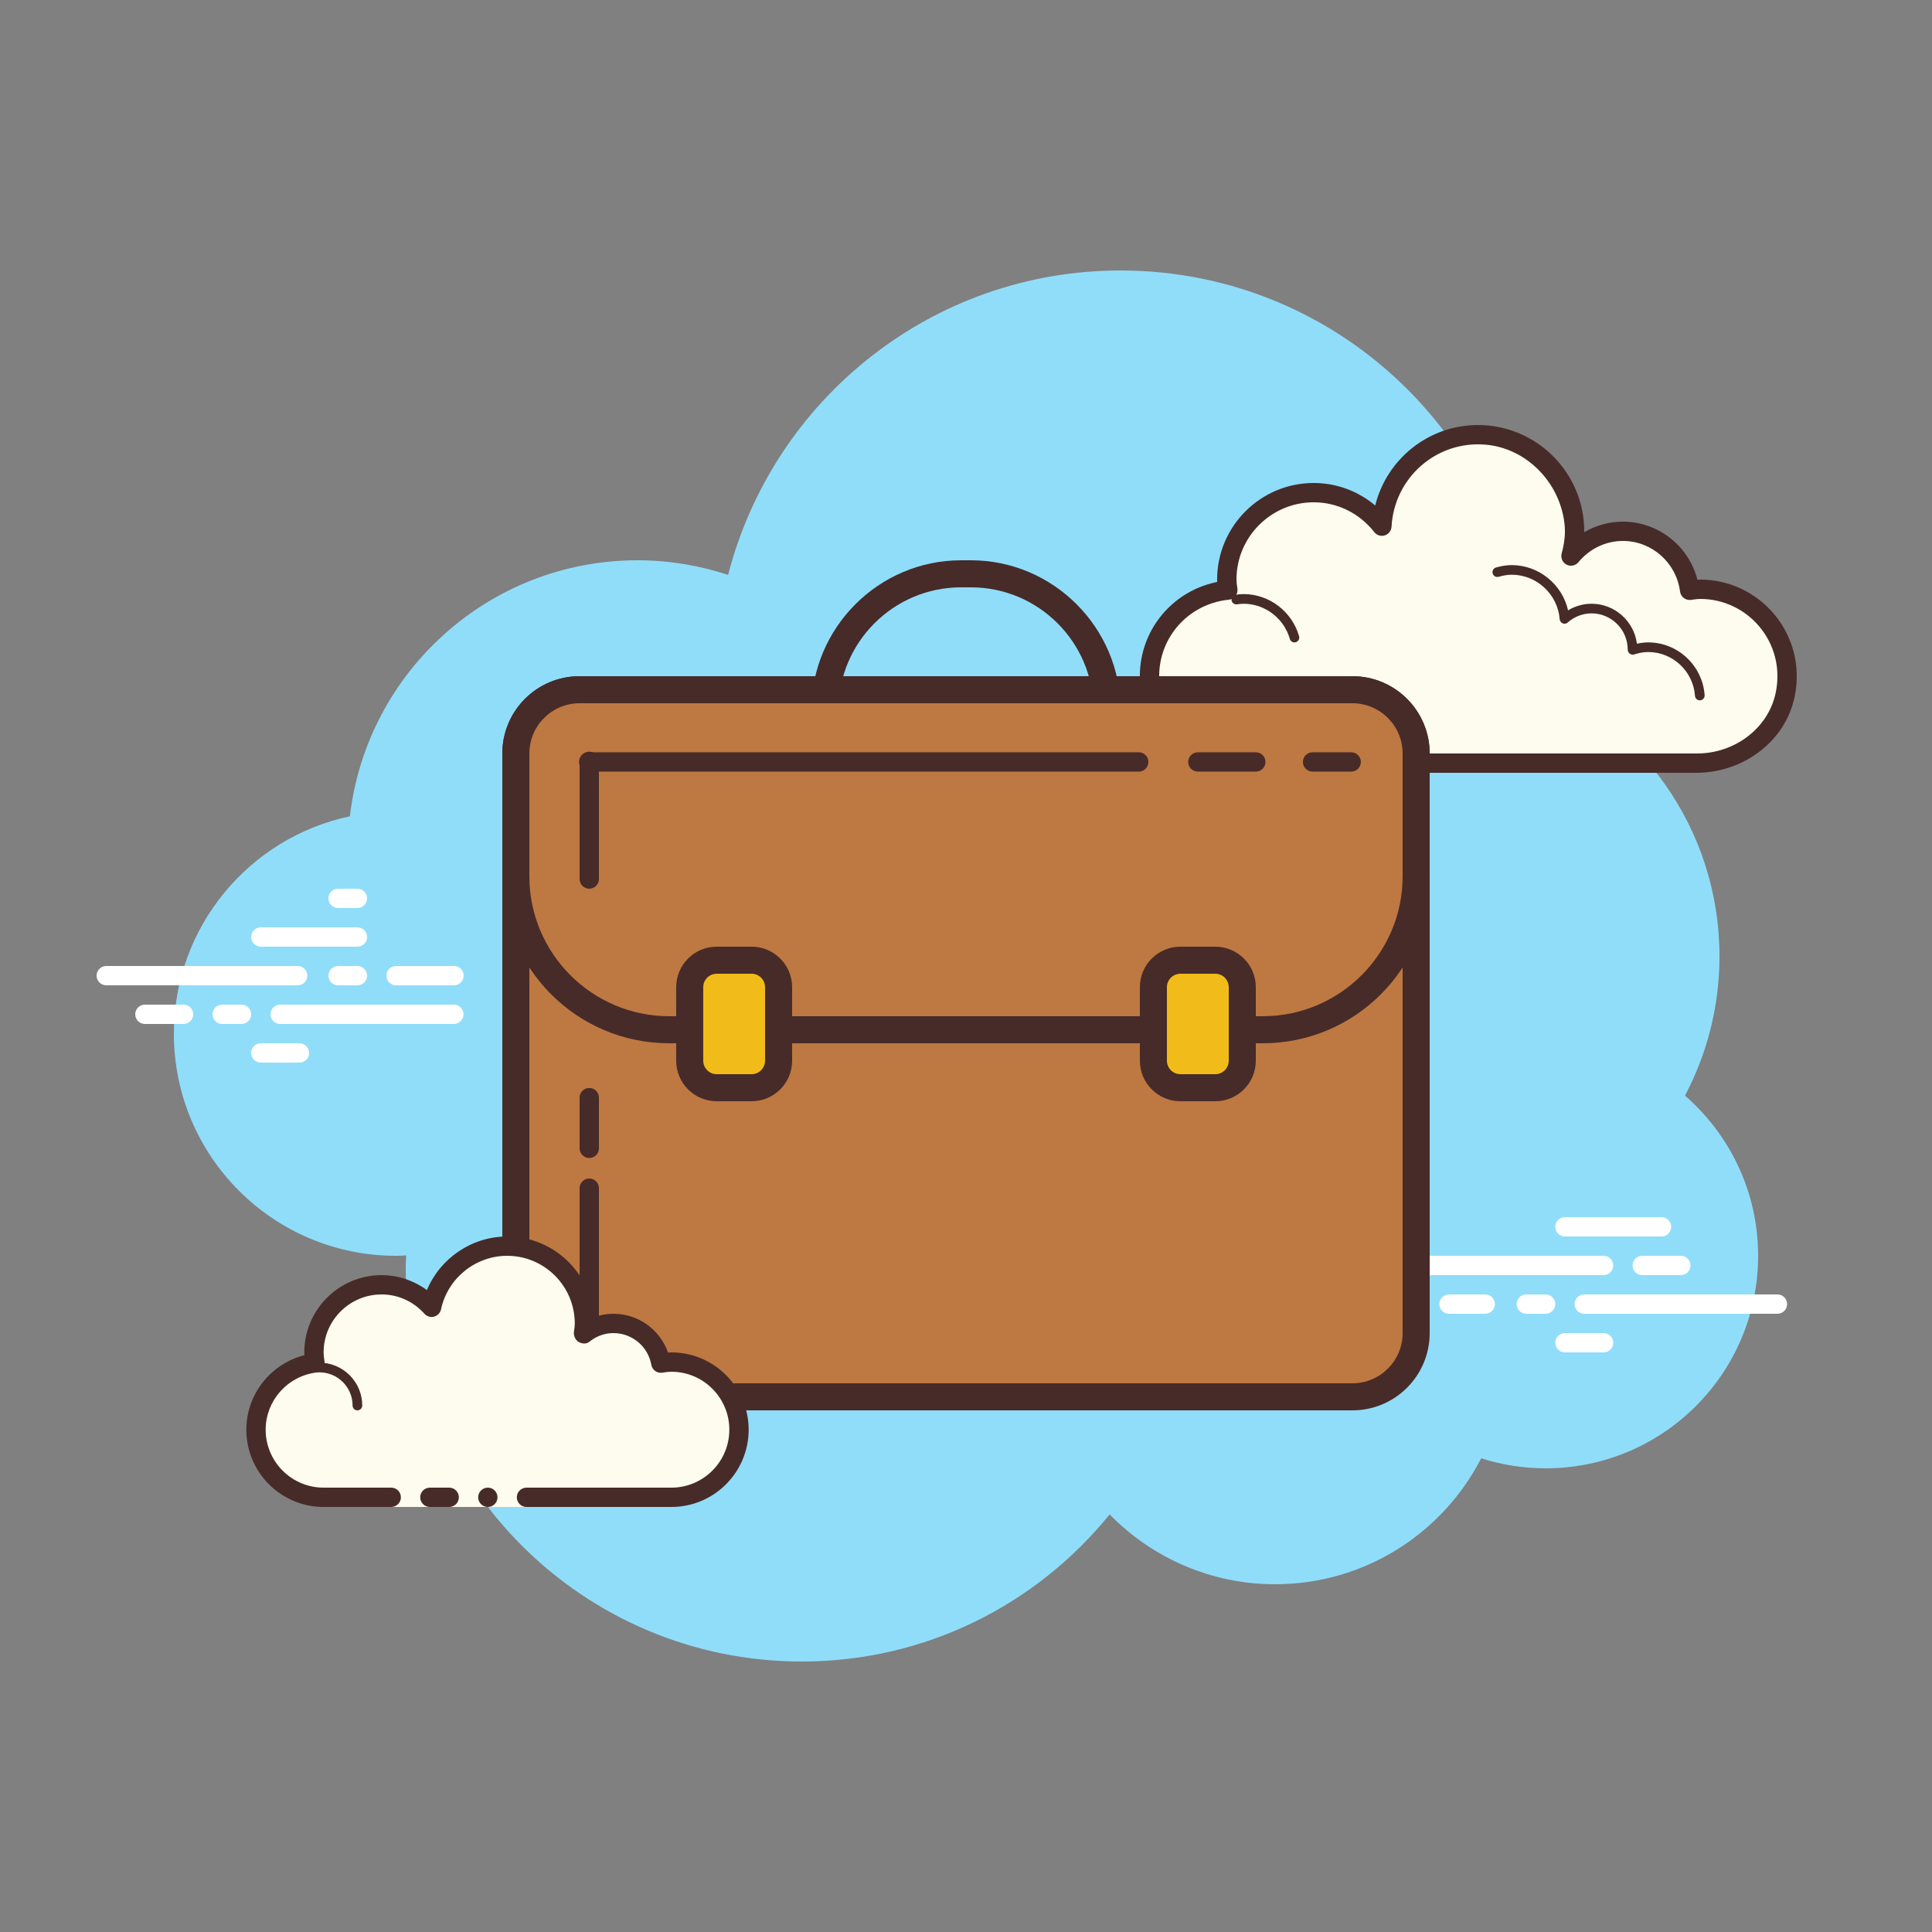<?xml version="1.0"?>
<svg xmlns="http://www.w3.org/2000/svg" xmlns:xlink="http://www.w3.org/1999/xlink" version="1.1" viewBox="0 0 192 192" width="500px" height="500px"><rect x="0" y="0" width="192" height="192" fill="#808080" stroke="none"/><g fill="none" fill-rule="nonzero" stroke="none" stroke-width="1" stroke-linecap="butt" stroke-linejoin="miter" stroke-miterlimit="10" stroke-dasharray="" stroke-dashoffset="0" font-family="none" font-weight="none" font-size="none" text-anchor="none" style="mix-blend-mode: normal"><path d="M0,192v-192h192v192z" fill="none"/><g id="Layer_1"><circle cx="50.433" cy="-10.207" transform="scale(1.92,1.92)" r="47.24" fill="#89c149" visibility="hidden"/><g fill="#90ddfa"><path d="M167.453,108.883c2.179,-4.138 3.427,-8.842 3.427,-13.843c0,-12.712 -7.985,-23.533 -19.202,-27.798c0,-0.013 0.002,-0.027 0.002,-0.042c0,-22.268 -18.052,-40.32 -40.32,-40.32c-18.785,0 -34.524,12.866 -39.001,30.253c-2.834,-0.931 -5.854,-1.453 -8.999,-1.453c-14.769,0 -26.924,11.123 -28.589,25.444c-9.992,2.114 -17.491,10.977 -17.491,21.596c0,12.194 9.886,22.08 22.08,22.08c0.34,0 0.676,-0.023 1.01,-0.042c-0.008,0.336 -0.05,0.664 -0.05,1.002c0,21.738 17.622,39.36 39.36,39.36c12.359,0 23.376,-5.706 30.593,-14.619c4.182,4.272 9.996,6.939 16.447,6.939c8.928,0 16.654,-5.088 20.479,-12.515c2.02,0.643 4.168,0.995 6.401,0.995c11.664,0 21.12,-9.456 21.12,-21.12c0,-6.357 -2.822,-12.044 -7.267,-15.917z"/></g><g><g fill="#fdfcef"><path d="M134.4,74.88h-11.04c-4.771,1.44 -8.64,-2.429 -8.64,-7.2c0,-4.479 3.421,-8.12 7.786,-8.554c-0.042,-0.348 -0.106,-0.687 -0.106,-1.046c0,-4.771 3.869,-8.64 8.64,-8.64c2.761,0 5.19,1.317 6.772,3.333c0.269,-5.061 4.42,-9.093 9.548,-9.093c5.301,0 9.6,4.299 9.6,9.6c0,0.856 -0.148,1.67 -0.359,2.461c1.233,-1.492 3.072,-2.461 5.159,-2.461c3.42,0 6.209,2.563 6.634,5.866c0.348,-0.042 0.687,-0.106 1.046,-0.106c4.771,0 8.64,3.869 8.64,8.64c0,4.771 -3.869,8.64 -8.64,7.2h-18.24h-11.04v1.92h-5.76z"/></g><g fill="#472b29"><path d="M146.88,42.24c5.823,0 10.56,4.737 10.56,10.56c0,0.031 0,0.06 0,0.09c1.156,-0.682 2.477,-1.05 3.84,-1.05c3.516,0 6.549,2.421 7.407,5.77c0.09,-0.006 0.18,-0.01 0.273,-0.01c5.95,0 10.654,5.441 9.395,11.61c-0.922,4.514 -5.163,7.59 -9.771,7.59h-28.184c-0.53,0 -0.96,-0.43 -0.96,-0.96c0,-0.53 0.43,-0.96 0.96,-0.96h28.259c3.686,0 7.079,-2.461 7.816,-6.073c1.008,-4.934 -2.755,-9.287 -7.515,-9.287c-0.225,0 -0.442,0.033 -0.659,0.061l-0.271,0.036c-0.04,0.006 -0.079,0.008 -0.119,0.008c-0.472,0 -0.887,-0.355 -0.95,-0.839c-0.367,-2.867 -2.809,-5.027 -5.681,-5.027c-1.699,0 -3.308,0.77 -4.418,2.112c-0.188,0.227 -0.463,0.349 -0.741,0.349c-0.15,0 -0.3,-0.035 -0.438,-0.108c-0.401,-0.205 -0.603,-0.664 -0.488,-1.1c0.307,-1.152 0.388,-2.052 0.282,-2.974c-0.461,-4.084 -3.761,-7.505 -7.857,-7.849c-4.898,-0.413 -9.072,3.318 -9.329,8.152c-0.021,0.399 -0.288,0.743 -0.67,0.864c-0.096,0.031 -0.194,0.046 -0.292,0.046c-0.288,0 -0.568,-0.132 -0.753,-0.369c-1.482,-1.884 -3.673,-2.964 -6.017,-2.964c-4.236,0 -7.68,3.444 -7.68,7.68c0,0.225 0.033,0.442 0.061,0.659l0.036,0.271c0.031,0.257 -0.042,0.515 -0.204,0.716c-0.161,0.202 -0.397,0.33 -0.653,0.355c-4.516,0.449 -7.761,4.664 -6.728,9.341c0.783,3.558 4.174,5.939 7.818,5.939h11.428c0.53,0 0.96,0.43 0.96,0.96c0,0.53 -0.43,0.96 -0.96,0.96h-11.401c-4.737,0 -9.039,-3.272 -9.821,-7.945c-0.887,-5.305 2.58,-10.022 7.548,-11.021c-0.004,-0.077 -0.006,-0.156 -0.006,-0.234c0,-5.293 4.307,-9.6 9.6,-9.6c2.258,0 4.403,0.799 6.111,2.235c1.148,-4.616 5.303,-7.995 10.209,-7.995z"/></g><g fill="#472b29"><path d="M150.24,56.16c2.694,0 5.009,1.918 5.593,4.495c0.705,-0.426 1.509,-0.655 2.327,-0.655c2.308,0 4.22,1.722 4.518,3.971c0.39,-0.086 0.76,-0.131 1.123,-0.131c2.936,0 5.397,2.304 5.603,5.245c0.017,0.265 -0.18,0.493 -0.445,0.513c-0.012,0 -0.023,0 -0.035,0c-0.25,0 -0.461,-0.194 -0.478,-0.445c-0.171,-2.44 -2.21,-4.355 -4.644,-4.355c-0.44,0 -0.902,0.081 -1.417,0.244c-0.042,0.013 -0.086,0.019 -0.129,0.019c-0.106,0 -0.211,-0.038 -0.3,-0.104c-0.123,-0.09 -0.196,-0.248 -0.196,-0.401c0,-1.985 -1.615,-3.6 -3.6,-3.6c-0.858,0 -1.699,0.323 -2.364,0.908c-0.09,0.079 -0.204,0.121 -0.317,0.121c-0.061,0 -0.121,-0.012 -0.179,-0.036c-0.169,-0.067 -0.284,-0.225 -0.298,-0.407c-0.196,-2.481 -2.287,-4.426 -4.76,-4.426c-0.399,0 -0.816,0.065 -1.309,0.205c-0.044,0.013 -0.09,0.019 -0.134,0.019c-0.209,0 -0.397,-0.14 -0.459,-0.349c-0.073,-0.255 0.075,-0.52 0.33,-0.593c0.576,-0.161 1.077,-0.238 1.569,-0.238z"/></g><g fill="#472b29"><path d="M123.585,59.04c2.546,0 4.815,1.722 5.518,4.189c0.073,0.255 -0.075,0.52 -0.33,0.593c-0.044,0.013 -0.088,0.019 -0.131,0.019c-0.209,0 -0.401,-0.138 -0.461,-0.349c-0.586,-2.056 -2.475,-3.491 -4.595,-3.491c-0.225,0 -0.442,0.027 -0.657,0.056c-0.023,0.004 -0.044,0.006 -0.067,0.006c-0.232,0 -0.44,-0.177 -0.472,-0.417c-0.036,-0.263 0.148,-0.505 0.411,-0.54c0.255,-0.036 0.516,-0.067 0.783,-0.067z"/></g></g><g fill="#ffffff"><g><path d="M29.578,97.92h-19.018c-0.53,0 -0.96,-0.43 -0.96,-0.96c0,-0.53 0.43,-0.96 0.96,-0.96h19.018c0.53,0 0.96,0.43 0.96,0.96c0,0.53 -0.428,0.96 -0.96,0.96z"/></g><g><path d="M35.52,97.92h-1.92c-0.53,0 -0.96,-0.43 -0.96,-0.96c0,-0.53 0.43,-0.96 0.96,-0.96h1.92c0.53,0 0.96,0.43 0.96,0.96c0,0.53 -0.428,0.96 -0.96,0.96z"/></g><g><path d="M45.103,101.76h-17.263c-0.53,0 -0.96,-0.43 -0.96,-0.96c0,-0.53 0.43,-0.96 0.96,-0.96h17.263c0.53,0 0.96,0.43 0.96,0.96c0,0.53 -0.43,0.96 -0.96,0.96z"/></g><g><path d="M24,101.76h-1.92c-0.53,0 -0.96,-0.43 -0.96,-0.96c0,-0.53 0.43,-0.96 0.96,-0.96h1.92c0.53,0 0.96,0.43 0.96,0.96c0,0.53 -0.428,0.96 -0.96,0.96z"/></g><g><path d="M18.24,101.76h-3.84c-0.53,0 -0.96,-0.43 -0.96,-0.96c0,-0.53 0.43,-0.96 0.96,-0.96h3.84c0.53,0 0.96,0.43 0.96,0.96c0,0.53 -0.428,0.96 -0.96,0.96z"/></g><g><path d="M29.76,105.6h-3.84c-0.53,0 -0.96,-0.43 -0.96,-0.96c0,-0.53 0.43,-0.96 0.96,-0.96h3.84c0.53,0 0.96,0.43 0.96,0.96c0,0.53 -0.43,0.96 -0.96,0.96z"/></g><g><path d="M35.52,88.32c-0.34,0 -1.58,0 -1.92,0c-0.53,0 -0.96,0.43 -0.96,0.96c0,0.53 0.43,0.96 0.96,0.96c0.34,0 1.58,0 1.92,0c0.53,0 0.96,-0.43 0.96,-0.96c0,-0.53 -0.43,-0.96 -0.96,-0.96z"/></g><g><path d="M35.52,92.16c-0.34,0 -9.26,0 -9.6,0c-0.53,0 -0.96,0.43 -0.96,0.96c0,0.53 0.43,0.96 0.96,0.96c0.34,0 9.26,0 9.6,0c0.53,0 0.96,-0.43 0.96,-0.96c0,-0.53 -0.43,-0.96 -0.96,-0.96z"/></g><g><path d="M45.12,96c-0.34,0 -5.42,0 -5.76,0c-0.53,0 -0.96,0.43 -0.96,0.96c0,0.53 0.43,0.96 0.96,0.96c0.34,0 5.42,0 5.76,0c0.53,0 0.96,-0.43 0.96,-0.96c0,-0.53 -0.43,-0.96 -0.96,-0.96z"/></g></g><g fill="#ffffff"><g><path d="M159.36,126.72h-19.2c-0.53,0 -0.96,-0.43 -0.96,-0.96c0,-0.53 0.43,-0.96 0.96,-0.96h19.2c0.53,0 0.96,0.43 0.96,0.96c0,0.53 -0.43,0.96 -0.96,0.96z"/></g><g><path d="M167.04,126.72h-3.84c-0.53,0 -0.96,-0.43 -0.96,-0.96c0,-0.53 0.43,-0.96 0.96,-0.96h3.84c0.53,0 0.96,0.43 0.96,0.96c0,0.53 -0.43,0.96 -0.96,0.96z"/></g><g><path d="M176.64,130.56h-19.2c-0.53,0 -0.96,-0.43 -0.96,-0.96c0,-0.53 0.43,-0.96 0.96,-0.96h19.2c0.53,0 0.96,0.43 0.96,0.96c0,0.53 -0.428,0.96 -0.96,0.96z"/></g><g><path d="M153.6,130.56h-1.92c-0.53,0 -0.96,-0.43 -0.96,-0.96c0,-0.53 0.43,-0.96 0.96,-0.96h1.92c0.53,0 0.96,0.43 0.96,0.96c0,0.53 -0.43,0.96 -0.96,0.96z"/></g><g><path d="M147.6,130.56h-3.6c-0.53,0 -0.96,-0.43 -0.96,-0.96c0,-0.53 0.43,-0.96 0.96,-0.96h3.6c0.53,0 0.96,0.43 0.96,0.96c0,0.53 -0.43,0.96 -0.96,0.96z"/></g><g><path d="M165.12,122.88h-9.6c-0.53,0 -0.96,-0.43 -0.96,-0.96c0,-0.53 0.43,-0.96 0.96,-0.96h9.6c0.53,0 0.96,0.43 0.96,0.96c0,0.53 -0.428,0.96 -0.96,0.96z"/></g><g><path d="M159.36,134.4h-3.84c-0.53,0 -0.96,-0.43 -0.96,-0.96c0,-0.53 0.43,-0.96 0.96,-0.96h3.84c0.53,0 0.96,0.43 0.96,0.96c0,0.53 -0.43,0.96 -0.96,0.96z"/></g></g><g fill="#472b29"><path d="M96.488,58.368c6.718,0 12.184,5.466 12.184,12.184v0.975c0,6.718 -5.466,12.184 -12.184,12.184h-0.975c-6.718,0 -12.184,-5.466 -12.184,-12.184v-0.975c0,-6.718 5.466,-12.184 12.184,-12.184h0.975M96.488,55.68h-0.975c-8.179,0 -14.872,6.693 -14.872,14.872v0.975c0,8.179 6.693,14.872 14.872,14.872h0.975c8.179,0 14.872,-6.693 14.872,-14.872v-0.975c0,-8.179 -6.693,-14.872 -14.872,-14.872z"/></g><g><g fill="#be7841"><path d="M57.6,138.816c-3.494,0 -6.336,-2.842 -6.336,-6.336v-57.6c0,-3.492 2.842,-6.336 6.336,-6.336h76.8c3.494,0 6.336,2.842 6.336,6.336v57.6c0,3.492 -2.842,6.336 -6.336,6.336z"/></g><g fill="#472b29"><path d="M134.4,69.888c2.753,0 4.992,2.239 4.992,4.992v57.6c0,2.753 -2.239,4.992 -4.992,4.992h-76.8c-2.753,0 -4.992,-2.239 -4.992,-4.992v-57.6c0,-2.753 2.239,-4.992 4.992,-4.992h76.8M134.4,67.2h-76.8c-4.241,0 -7.68,3.439 -7.68,7.68v57.6c0,4.241 3.439,7.68 7.68,7.68h76.8c4.241,0 7.68,-3.439 7.68,-7.68v-57.6c0,-4.241 -3.439,-7.68 -7.68,-7.68z"/></g></g><g><g fill="#be7841"><path d="M66.513,102.336c-8.408,0 -15.249,-6.841 -15.249,-15.249v-12.207c0,-3.492 2.842,-6.336 6.336,-6.336h76.8c3.494,0 6.336,2.842 6.336,6.336v12.205c0,8.41 -6.841,15.249 -15.249,15.249h-58.975z"/></g><g fill="#472b29"><g><path d="M134.4,69.888c2.753,0 4.992,2.239 4.992,4.992v12.207c0,7.667 -6.238,13.905 -13.905,13.905h-58.975c-7.667,0 -13.905,-6.238 -13.905,-13.905v-12.207c0,-2.753 2.239,-4.992 4.992,-4.992h76.8M134.4,67.2h-76.8c-4.241,0 -7.68,3.439 -7.68,7.68v12.207c0,9.164 7.428,16.593 16.593,16.593h58.975c9.164,0 16.593,-7.428 16.593,-16.593v-12.207c0,-4.241 -3.439,-7.68 -7.68,-7.68z"/></g></g></g><g><g fill="#f1bc19"><path d="M71.228,108.096c-1.48,0 -2.684,-1.204 -2.684,-2.684v-7.302c0,-1.48 1.204,-2.684 2.684,-2.684h3.464c1.48,0 2.684,1.204 2.684,2.684v7.302c0,1.48 -1.204,2.684 -2.684,2.684z"/></g><g fill="#472b29"><path d="M74.692,96.768c0.739,0 1.34,0.601 1.34,1.34v7.304c0,0.739 -0.601,1.34 -1.34,1.34h-3.464c-0.739,0 -1.34,-0.601 -1.34,-1.34v-7.304c0,-0.739 0.601,-1.34 1.34,-1.34h3.464M74.692,94.08h-3.464c-2.225,0 -4.028,1.803 -4.028,4.028v7.304c0,2.225 1.803,4.028 4.028,4.028h3.464c2.225,0 4.028,-1.803 4.028,-4.028v-7.304c0,-2.225 -1.803,-4.028 -4.028,-4.028z"/></g></g><g><g fill="#f1bc19"><path d="M117.308,108.096c-1.48,0 -2.684,-1.204 -2.684,-2.684v-7.302c0,-1.48 1.204,-2.684 2.684,-2.684h3.464c1.48,0 2.684,1.204 2.684,2.684v7.302c0,1.48 -1.204,2.684 -2.684,2.684z"/></g><g fill="#472b29"><path d="M120.772,96.768c0.739,0 1.34,0.601 1.34,1.34v7.304c0,0.739 -0.601,1.34 -1.34,1.34h-3.464c-0.739,0 -1.34,-0.601 -1.34,-1.34v-7.304c0,-0.739 0.601,-1.34 1.34,-1.34h3.464M120.772,94.08h-3.464c-2.225,0 -4.028,1.803 -4.028,4.028v7.304c0,2.225 1.803,4.028 4.028,4.028h3.464c2.225,0 4.028,-1.803 4.028,-4.028v-7.304c0,-2.225 -1.803,-4.028 -4.028,-4.028z"/></g></g><g fill="#472b29"><path d="M124.8,76.681h-5.76c-0.53,0 -0.96,-0.43 -0.96,-0.96c0,-0.53 0.43,-0.96 0.96,-0.96h5.76c0.53,0 0.96,0.43 0.96,0.96c0,0.53 -0.43,0.96 -0.96,0.96z"/></g><g fill="#472b29"><path d="M113.167,76.681h-54.666c-0.53,0 -0.96,-0.43 -0.96,-0.96c0,-0.53 0.43,-0.96 0.96,-0.96h54.666c0.53,0 0.96,0.43 0.96,0.96c0,0.53 -0.43,0.96 -0.96,0.96z"/></g><g fill="#472b29"><path d="M58.56,88.32c-0.53,0 -0.96,-0.43 -0.96,-0.96v-11.7c0,-0.53 0.43,-0.96 0.96,-0.96c0.53,0 0.96,0.43 0.96,0.96v11.7c0,0.53 -0.43,0.96 -0.96,0.96z"/></g><g fill="#472b29"><path d="M58.56,135.36c-0.53,0 -0.96,-0.43 -0.96,-0.96v-16.32c0,-0.53 0.43,-0.96 0.96,-0.96c0.53,0 0.96,0.43 0.96,0.96v16.32c0,0.53 -0.43,0.96 -0.96,0.96z"/></g><g fill="#472b29"><path d="M58.56,115.081c-0.53,0 -0.96,-0.43 -0.96,-0.96v-5.04c0,-0.53 0.43,-0.96 0.96,-0.96c0.53,0 0.96,0.43 0.96,0.96v5.04c0,0.53 -0.43,0.96 -0.96,0.96z"/></g><g fill="#472b29"><path d="M134.281,76.681h-3.84c-0.53,0 -0.96,-0.43 -0.96,-0.96c0,-0.53 0.43,-0.96 0.96,-0.96h3.84c0.53,0 0.96,0.43 0.96,0.96c0,0.53 -0.43,0.96 -0.96,0.96z"/></g><g><g fill="#fdfcef"><path d="M38.88,148.8c0,0 -3.009,0 -6.72,0c-3.711,0 -6.72,-3.009 -6.72,-6.72c0,-3.42 2.563,-6.209 5.866,-6.634c-0.054,-0.344 -0.106,-0.687 -0.106,-1.046c0,-3.711 3.009,-6.72 6.72,-6.72c1.981,0 3.744,0.874 4.973,2.237c0.737,-3.471 3.815,-6.077 7.507,-6.077c4.241,0 7.68,3.439 7.68,7.68c0,0.367 -0.058,0.718 -0.108,1.071c0.822,-0.66 1.853,-1.071 2.988,-1.071c2.358,0 4.31,1.703 4.714,3.946c0.344,-0.054 0.687,-0.106 1.046,-0.106c3.711,0 6.72,3.009 6.72,6.72c0,3.711 -3.009,6.72 -6.72,6.72c-3.711,0 -14.4,0 -14.4,0v0.96h-13.44z"/></g><g fill="#472b29"><path d="M35.52,140.16c0.265,0 0.48,-0.215 0.48,-0.48c0,-2.348 -1.91,-4.259 -4.259,-4.259c-0.065,0.017 -1.415,-0.002 -2.388,0.261c-0.255,0.069 -0.407,0.332 -0.338,0.588c0.069,0.257 0.332,0.409 0.588,0.338c0.852,-0.23 2.112,-0.23 2.137,-0.227c1.82,0 3.3,1.48 3.3,3.299c0,0.265 0.215,0.48 0.48,0.48z"/></g><g fill="#472b29"><circle cx="25.25" cy="77.5" transform="scale(1.92,1.92)" r="0.5"/></g><g fill="#472b29"><path d="M32.16,149.76h6.72c0.53,0 0.96,-0.43 0.96,-0.96c0,-0.53 -0.43,-0.96 -0.96,-0.96h-6.72c-3.176,0 -5.76,-2.584 -5.76,-5.76c0,-2.872 2.16,-5.315 5.027,-5.681c0.257,-0.035 0.49,-0.169 0.645,-0.376c0.156,-0.207 0.221,-0.468 0.18,-0.724c-0.044,-0.296 -0.092,-0.591 -0.092,-0.899c0,-3.176 2.584,-5.76 5.76,-5.76c1.632,0 3.145,0.682 4.26,1.92c0.24,0.267 0.616,0.38 0.96,0.284c0.349,-0.094 0.616,-0.374 0.691,-0.728c0.655,-3.08 3.418,-5.316 6.568,-5.316c3.706,0 6.72,3.014 6.72,6.72c0,0.275 -0.04,0.538 -0.079,0.803c-0.056,0.39 0.121,0.841 0.465,1.037c0.344,0.196 0.76,0.227 1.068,-0.019c0.701,-0.563 1.524,-0.86 2.387,-0.86c1.855,0 3.441,1.327 3.769,3.156c0.092,0.513 0.568,0.856 1.092,0.778c0.296,-0.046 0.591,-0.094 0.899,-0.094c3.176,0 5.76,2.584 5.76,5.76c0,3.176 -2.584,5.76 -5.76,5.76h-14.4c-0.53,0 -0.96,0.43 -0.96,0.96c0,0.53 0.43,0.96 0.96,0.96h14.4c4.236,0 7.68,-3.444 7.68,-7.68c0,-4.236 -3.444,-7.68 -7.68,-7.68c-0.113,0 -0.223,0.004 -0.334,0.012c-0.795,-2.277 -2.951,-3.852 -5.426,-3.852c-0.67,0 -1.323,0.117 -1.941,0.346c-0.317,-4.479 -4.061,-8.026 -8.619,-8.026c-3.516,0 -6.655,2.164 -7.974,5.326c-1.306,-0.956 -2.884,-1.486 -4.506,-1.486c-4.236,0 -7.68,3.444 -7.68,7.68c0,0.092 0.002,0.182 0.008,0.273c-3.347,0.86 -5.768,3.892 -5.768,7.407c0,4.236 3.444,7.68 7.68,7.68z"/></g><g fill="#472b29"><path d="M42.72,147.84c0.305,0 1.615,0 1.92,0c0.53,0 0.96,0.43 0.96,0.96c0,0.53 -0.43,0.96 -0.96,0.96c-0.305,0 -1.615,0 -1.92,0c-0.53,0 -0.96,-0.43 -0.96,-0.96c0,-0.53 0.43,-0.96 0.96,-0.96z"/></g></g></g></g></svg>
